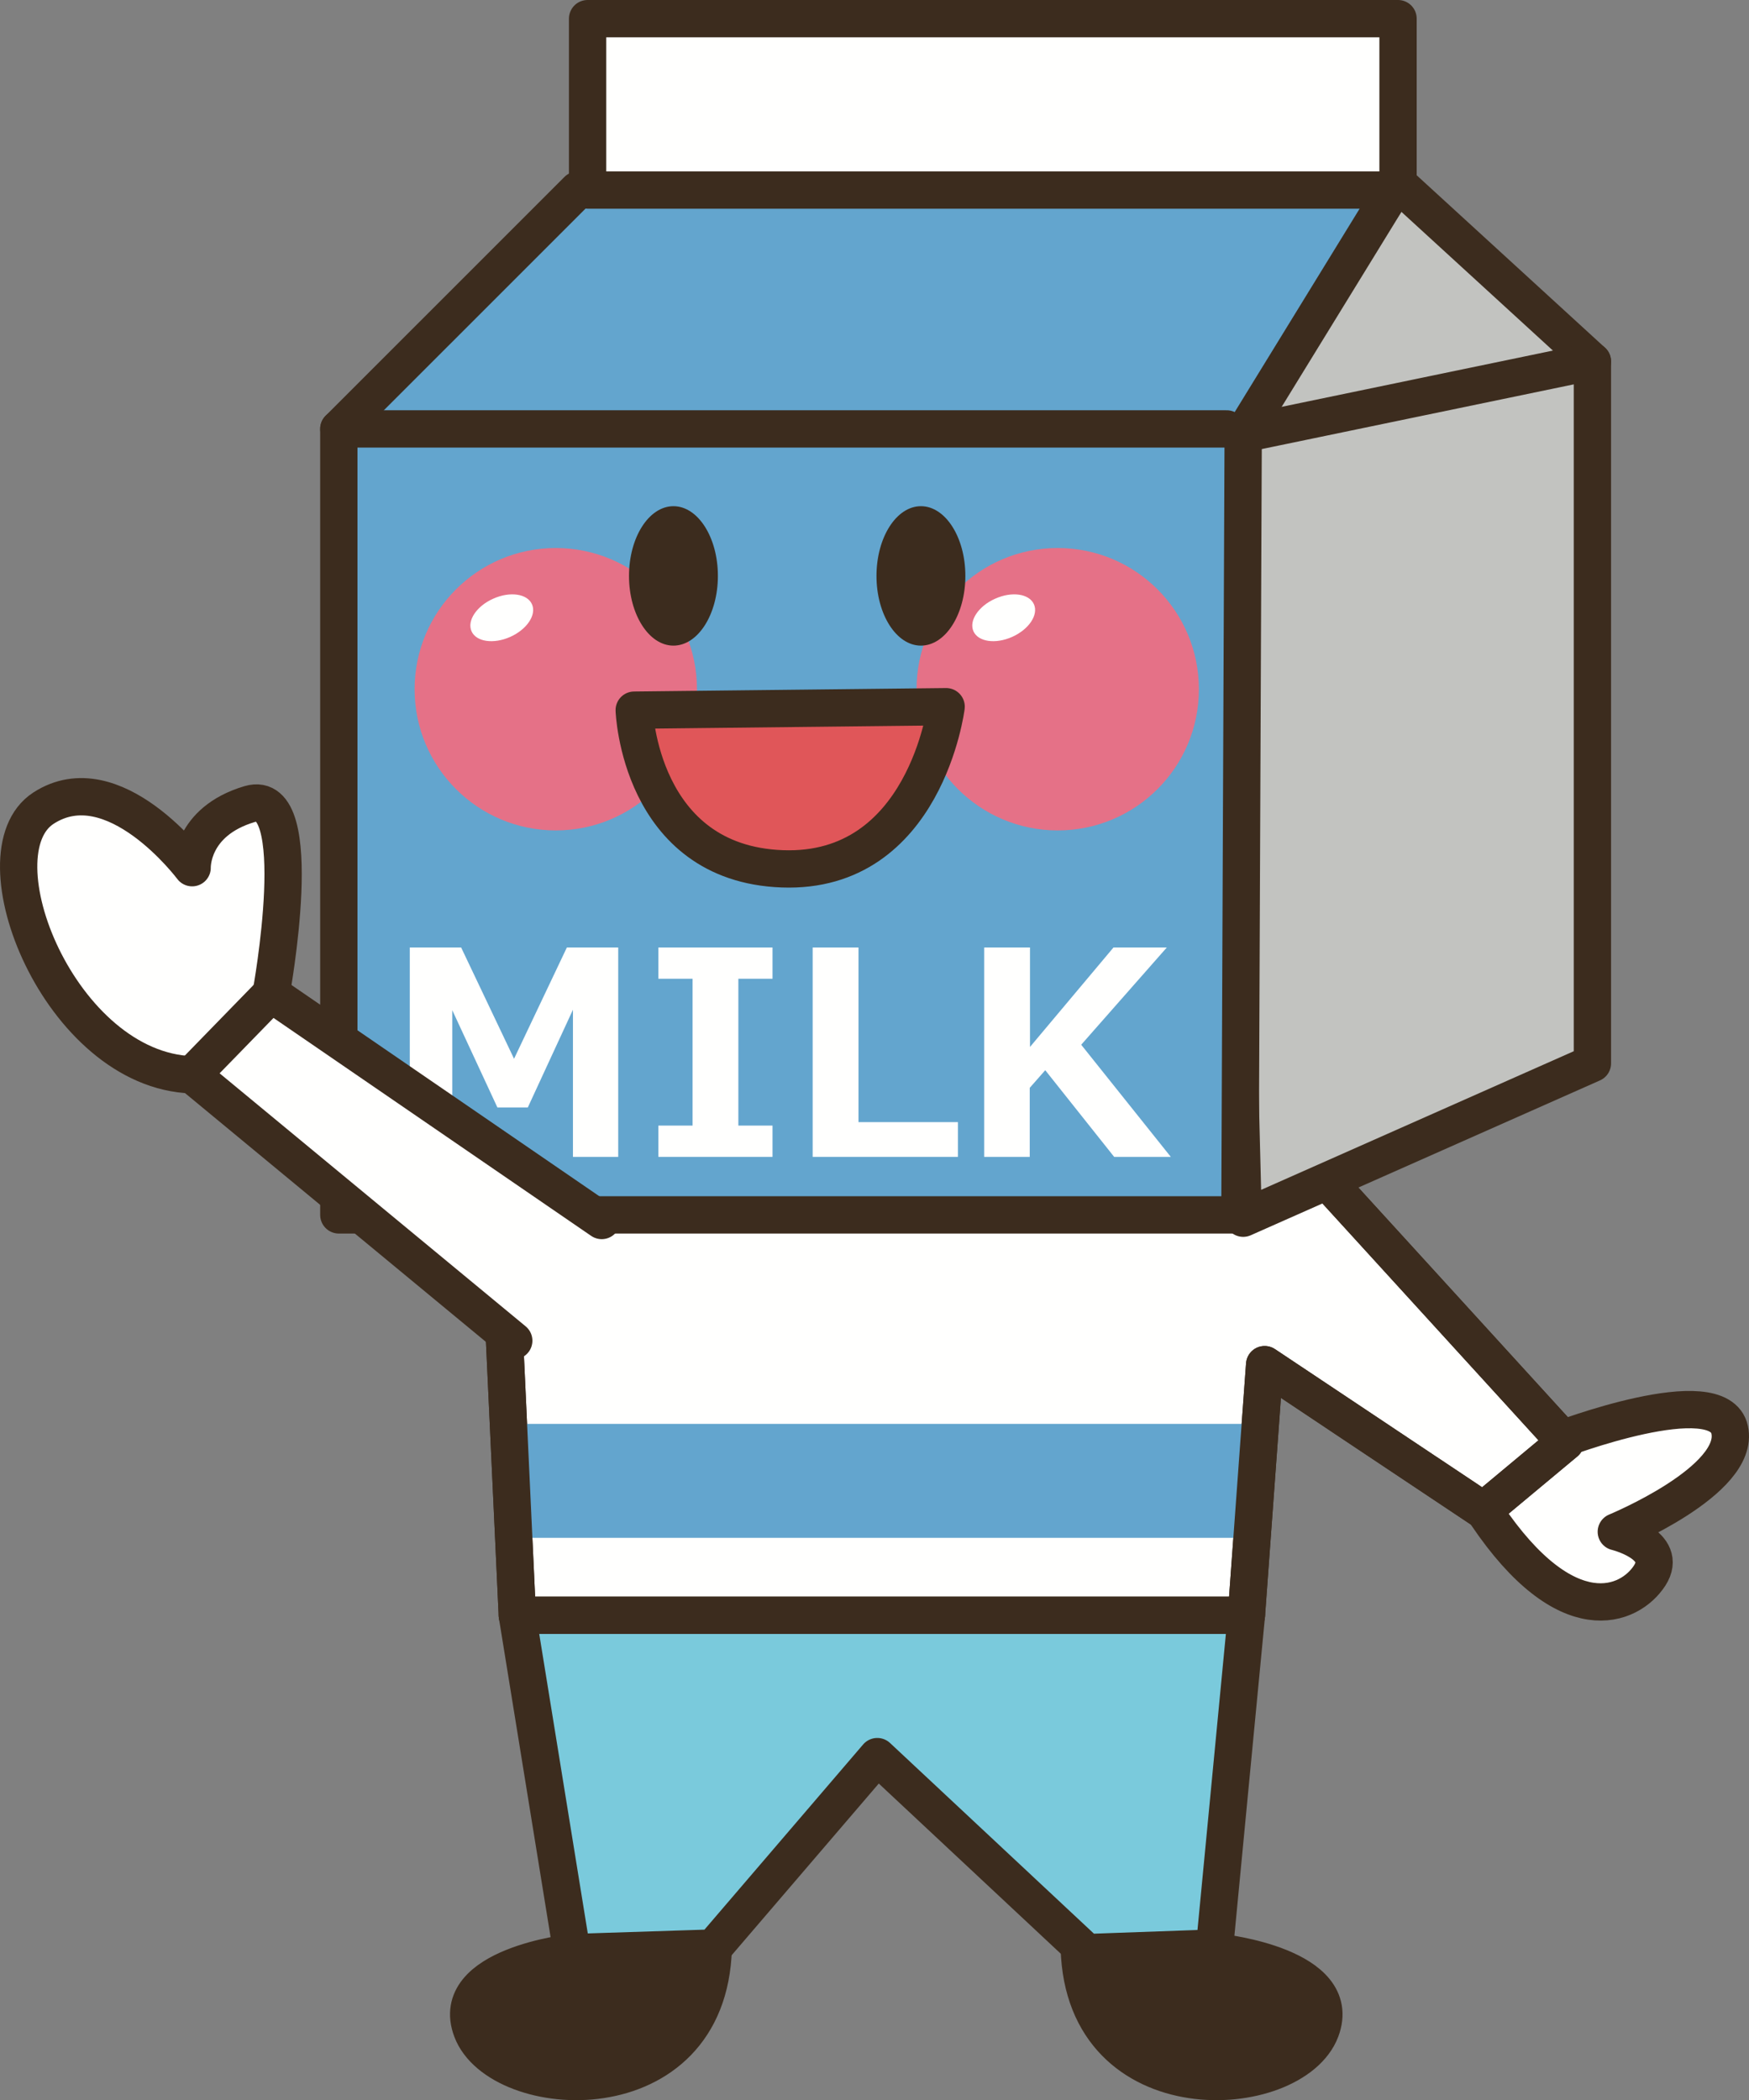 <?xml version="1.0" encoding="UTF-8"?>
<!DOCTYPE svg PUBLIC "-//W3C//DTD SVG 1.1//EN" "http://www.w3.org/Graphics/SVG/1.1/DTD/svg11.dtd">
<svg version="1.1" xmlns="http://www.w3.org/2000/svg" xmlns:xlink="http://www.w3.org/1999/xlink" x="0" y="0" width="468.893" height="562.912" viewBox="0, 0, 468.893, 562.912">
  <rect x="0" y="0" width="468.893" height="562.912" fill="#808080" stroke="none"/>
  <defs>
    <clipPath id="Clip_1">
      <path d="M133.807,327.892 L138.69,432.949 L334.149,432.949 L339.042,365.762 L397.674,404.854 L419.667,386.533 L356.131,316.895 L193.661,307.129 z"/>
    </clipPath>
  </defs>
  <g id="Layer_1">
    <path d="M418.026,385.958 C418.026,385.958 460.78,369.62 463.71,383.232 C466.639,396.836 433.319,410.558 433.319,410.558 C433.319,410.558 447.587,414.015 442.264,422.295 C436.913,430.547 420.047,437.822 398.514,405.919" fill="#FFFFFE" id="path838"/>
    <path d="M418.026,385.958 C418.026,385.958 460.78,369.62 463.71,383.232 C466.639,396.836 433.319,410.558 433.319,410.558 C433.319,410.558 447.587,414.015 442.264,422.295 C436.913,430.547 420.047,437.822 398.514,405.919" fill-opacity="0" stroke="#3C2C1E" stroke-width="10" stroke-linecap="round" stroke-linejoin="round" id="path840"/>
    <path d="M138.69,432.949 L153.348,523.351 L191.219,522.129 L235.194,470.82 L291.385,523.351 L325.594,522.129 L334.149,432.949" fill="#7ACADC" id="path842"/>
    <path d="M138.69,432.949 L153.348,523.351 L191.219,522.129 L235.194,470.82 L291.385,523.351 L325.594,522.129 L334.149,432.949" fill-opacity="0" stroke="#3C2C1E" stroke-width="10" stroke-linecap="round" stroke-linejoin="round" id="path844"/>
    <path d="M133.807,327.892 L138.69,432.949 L334.149,432.949 L339.042,365.762 L397.674,404.854 L419.667,386.533 L356.131,316.895 L193.661,307.129" fill="#FFFFFE" id="path846"/>
    <path d="M133.807,327.892 L138.69,432.949 L334.149,432.949 L339.042,365.762 L397.674,404.854 L419.667,386.533 L356.131,316.895 L193.661,307.129" fill-opacity="0" stroke="#3C2C1E" stroke-width="10" stroke-linecap="round" stroke-linejoin="round" id="path848"/>
    <g clip-path="url(#Clip_1)" id="g852">
      <path d="M133.807,381.642 L345.135,381.642 L345.135,412.188 L133.807,412.188 z" fill="#63A5CE" id="path850"/>
    </g>
    <path d="M133.807,327.892 L138.69,432.949 L334.149,432.949 L339.042,365.762 L397.674,404.854 L419.667,386.533 L356.131,316.895 L193.661,307.129" fill-opacity="0" stroke="#3C2C1E" stroke-width="10" stroke-linecap="round" stroke-linejoin="round" id="path854"/>
    <path d="M153.348,523.351 C153.348,523.351 120.038,526.963 126.473,544.122 C133.807,563.663 189.999,567.335 191.219,522.129" fill="#3C2C1E" id="path856"/>
    <path d="M153.348,523.351 C153.348,523.351 120.038,526.963 126.473,544.122 C133.807,563.663 189.999,567.335 191.219,522.129" fill-opacity="0" stroke="#3C2C1E" stroke-width="10" stroke-linecap="round" stroke-linejoin="round" id="path858"/>
    <path d="M327.225,523.351 C327.225,523.351 360.526,526.963 354.1,544.122 C346.756,563.663 290.565,567.335 289.344,522.129" fill="#3C2C1E" id="path860"/>
    <path d="M327.225,523.351 C327.225,523.351 360.526,526.963 354.1,544.122 C346.756,563.663 290.565,567.335 289.344,522.129" fill-opacity="0" stroke="#3C2C1E" stroke-width="10" stroke-linecap="round" stroke-linejoin="round" id="path862"/>
    <path d="M333.29,326.515 L426.913,285.01 L426.913,96.876 L374.803,49.18 L327.987,118.066 L333.29,326.515" fill="#C2C3C0" id="path864"/>
    <path d="M333.29,326.515 L426.913,285.01 L426.913,96.876 L374.803,49.18 L327.987,118.066 z" fill-opacity="0" stroke="#3C2C1E" stroke-width="10" stroke-linecap="round" stroke-linejoin="round" id="path866"/>
    <path d="M154.881,50.938 L90.838,114.961 L90.838,325.626 L332.411,325.626 L333.29,116.29 L371.268,54.474" fill="#63A5CE" id="path868"/>
    <path d="M154.881,50.938 L90.838,114.961 L90.838,325.626 L332.411,325.626 L333.29,116.29 L371.268,54.474" fill-opacity="0" stroke="#3C2C1E" stroke-width="10" stroke-linecap="round" stroke-linejoin="round" id="path870"/>
    <path d="M90.838,114.961 L328.866,114.961" fill="#FFFFFE" id="path872"/>
    <path d="M90.838,114.961 L328.866,114.961" fill-opacity="0" stroke="#3C2C1E" stroke-width="10" stroke-linecap="round" stroke-linejoin="round" id="path874"/>
    <path d="M157.528,5 L374.803,5 L374.803,50.937 L157.528,50.937 z" fill="#FFFFFE" id="path876"/>
    <path d="M157.528,5 L374.803,5 L374.803,50.937 L157.528,50.937 z M333.29,116.29 L426.913,96.876" fill-opacity="0" stroke="#3C2C1E" stroke-width="10" stroke-linecap="round" stroke-linejoin="round" id="path878"/>
    <path d="M165.741,310.079 L153.602,310.079 L153.602,270.635 L141.503,296.826 L133.348,296.826 L121.249,270.762 L121.249,310.079 L109.862,310.079 L109.862,253.956 L123.631,253.956 L137.811,283.779 L151.971,253.956 L165.741,253.956 L165.741,310.079" fill="#FFFFFE" id="path880"/>
    <path d="M207.108,310.079 L176.503,310.079 L176.503,301.69 L185.663,301.69 L185.663,262.335 L176.503,262.335 L176.503,253.956 L207.108,253.956 L207.108,262.335 L197.948,262.335 L197.948,301.69 L207.108,301.69 L207.108,310.079" fill="#FFFFFE" id="path882"/>
    <path d="M256.815,310.079 L217.87,310.079 L217.87,253.956 L230.155,253.956 L230.155,300.762 L256.815,300.762 L256.815,310.079" fill="#FFFFFE" id="path884"/>
    <path d="M313.885,310.079 L298.7,310.079 L280.223,286.846 L276.063,291.572 L276.063,310.079 L263.846,310.079 L263.846,253.956 L276.131,253.956 L276.131,280.615 L298.514,253.956 L312.811,253.956 L289.862,280.02 L313.885,310.079" fill="#FFFFFE" id="path886"/>
    <path d="M186.854,184.736 C186.854,205.635 169.901,222.579 149.003,222.579 C128.104,222.579 111.151,205.635 111.151,184.736 C111.151,163.829 128.104,146.885 149.003,146.885 C169.901,146.885 186.854,163.829 186.854,184.736" fill="#E57187" id="path888"/>
    <path d="M142.616,161.954 C143.885,164.786 141.278,168.691 136.815,170.693 C132.342,172.706 127.674,172.042 126.415,169.199 C125.155,166.377 127.753,162.451 132.225,160.469 C136.708,158.458 141.356,159.122 142.616,161.954" fill="#FFFFFE" id="path890"/>
    <path d="M321.415,184.736 C321.415,205.635 304.471,222.579 283.563,222.579 C262.665,222.579 245.721,205.635 245.721,184.736 C245.721,163.829 262.665,146.885 283.563,146.885 C304.471,146.885 321.415,163.829 321.415,184.736" fill="#E57187" id="path892"/>
    <path d="M277.186,161.954 C278.456,164.786 275.848,168.691 271.376,170.693 C266.903,172.706 262.245,172.042 260.975,169.199 C259.715,166.377 262.313,162.451 266.796,160.469 C271.268,158.458 275.926,159.122 277.186,161.954" fill="#FFFFFE" id="path894"/>
    <path d="M192.46,154.365 C192.46,164.678 187.128,173.047 180.546,173.047 C173.963,173.047 168.631,164.678 168.631,154.365 C168.631,144.044 173.963,135.674 180.546,135.674 C187.128,135.674 192.46,144.044 192.46,154.365" fill="#3C2C1E" id="path896"/>
    <path d="M258.807,154.365 C258.807,164.678 253.475,173.047 246.893,173.047 C240.311,173.047 234.979,164.678 234.979,154.365 C234.979,144.044 240.311,135.674 246.893,135.674 C253.475,135.674 258.807,144.044 258.807,154.365" fill="#3C2C1E" id="path898"/>
    <path d="M170.028,190.342 L253.651,189.415 C253.651,189.415 248.065,234.268 209.745,232.872 C171.424,231.465 170.028,190.342 170.028,190.342" fill="#E05659" id="path900"/>
    <path d="M170.028,190.342 L253.651,189.415 C253.651,189.415 248.065,234.268 209.745,232.872 C171.424,231.465 170.028,190.342 170.028,190.342 z" fill-opacity="0" stroke="#3C2C1E" stroke-width="10" stroke-linecap="round" stroke-linejoin="round" id="path902"/>
    <path d="M72.684,266.329 C72.684,266.329 82.88,210.811 66.952,215.508 C51.014,220.234 51.512,232.568 51.512,232.568 C51.512,232.568 30.487,204.443 11.678,216.592 C-7.111,228.731 16.151,286.954 51.512,288.076" fill="#FFFFFE" id="path904"/>
    <path d="M72.684,266.329 C72.684,266.329 82.88,210.811 66.952,215.508 C51.014,220.234 51.512,232.568 51.512,232.568 C51.512,232.568 30.487,204.443 11.678,216.592 C-7.111,228.731 16.151,286.954 51.512,288.076" fill-opacity="0" stroke="#3C2C1E" stroke-width="10" stroke-linecap="round" stroke-linejoin="round" id="path906"/>
    <path d="M161.317,327.129 L72.684,266.329 L51.512,288.076 L137.733,359.346" fill="#FFFFFE" id="path908"/>
    <path d="M161.317,327.129 L72.684,266.329 L51.512,288.076 L137.733,359.346" fill-opacity="0" stroke="#3C2C1E" stroke-width="10" stroke-linecap="round" stroke-linejoin="round" id="path910"/>
  </g>
</svg>
